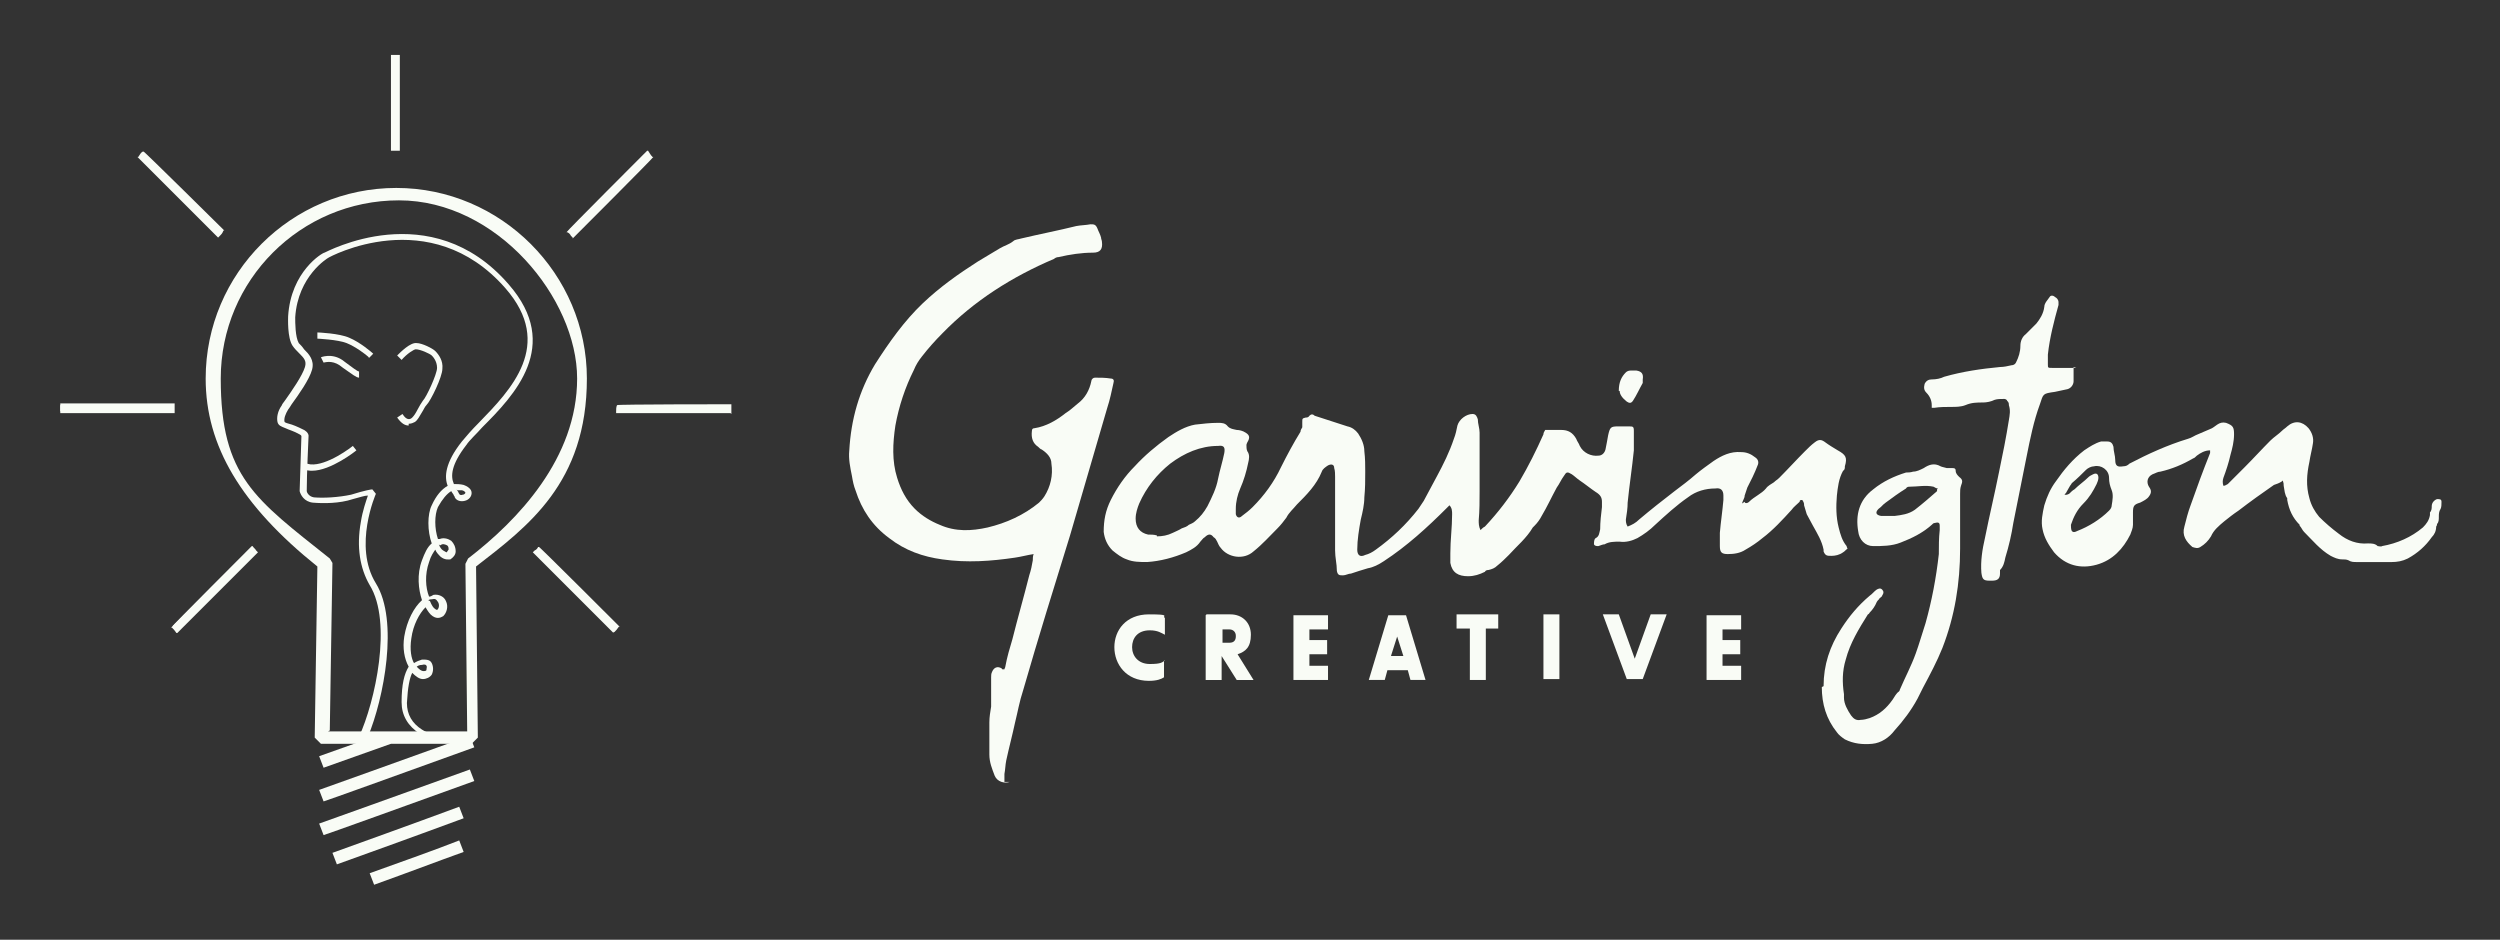 <?xml version="1.0" encoding="UTF-8"?>
<svg id="Layer_1" xmlns="http://www.w3.org/2000/svg" version="1.1" viewBox="0 0 282 106">
  <rect x="0" y="0" width="282" height="106" fill="#333333" stroke="none"/>
  <!-- Generator: Adobe Illustrator 29.0.1, SVG Export Plug-In . SVG Version: 2.1.0 Build 192)  -->
  <g>
    <g>
      <g>
        <path d="M25,26l-8.8-8.8c-.2.2-.3.3-.5.5l8.9,8.9c.1-.2.3-.4.4-.5Z" fill="#f9fcf6"/>
        <path d="M24.6,26.8l-9.1-9.1h.1c.2-.3.3-.5.5-.6h.1c0-.1,9.1,8.9,9.1,8.9h-.1c-.1.3-.2.4-.4.6l-.2.2ZM16,17.7l8.6,8.6c0,0,.1-.2.2-.3l-8.6-8.6c0,0-.2.2-.2.3Z" fill="#f9fcf6"/>
      </g>
      <g>
        <path d="M44.9,16.9V6.4h-.7v10.5c.1,0,.2,0,.3,0s.2,0,.3,0Z" fill="#f9fcf6"/>
        <path d="M44.1,17V6.2h1v10.8h-.3c-.1,0-.2,0-.4,0h-.3ZM44.6,16.7c0,0,.1,0,.2,0V6.6h-.3v10.1c0,0,.1,0,.2,0Z" fill="#f9fcf6"/>
      </g>
      <g>
        <path d="M64.6,26.6l8.9-8.9c-.1-.2-.3-.3-.5-.5l-8.8,8.8c.1.2.3.4.4.5Z" fill="#f9fcf6"/>
        <path d="M64.6,26.8l-.2-.2c-.1-.2-.2-.3-.4-.4h-.1c0-.1,9.1-9.2,9.1-9.2h.1c.2.3.3.5.5.7h.1c0,.1-9.1,9.2-9.1,9.2ZM64.4,26c0,0,.1.2.2.3l8.6-8.6c0,0-.2-.2-.2-.3l-8.6,8.6Z" fill="#f9fcf6"/>
      </g>
      <g>
        <path d="M69.7,46.4h12.6c0-.2,0-.5,0-.7h-12.5c0,.2,0,.5,0,.7Z" fill="#f9fcf6"/>
        <path d="M82.4,46.6h-12.9v-.2c0-.2,0-.5.1-.7h0c0-.1,12.9-.1,12.9-.1v.2c0,.2,0,.5,0,.7v.2ZM69.9,46.2h12.2c0-.1,0-.2,0-.3h-12.2c0,.1,0,.2,0,.3Z" fill="#f9fcf6"/>
      </g>
      <g>
        <path d="M19.4,45.7H6.8c0,.2,0,.5,0,.7h12.6c0-.2,0-.5,0-.7Z" fill="#f9fcf6"/>
        <path d="M19.7,46.6H6.8v-.2c0-.2,0-.5,0-.7v-.2s12.9,0,12.9,0h0c0,.4,0,.6,0,.8v.2ZM7.1,46.2h12.2c0-.1,0-.2,0-.3H7c0,.1,0,.2,0,.3Z" fill="#f9fcf6"/>
      </g>
      <g>
        <path d="M60.3,62.3l8.9,8.9c.2-.1.3-.3.5-.5l-8.8-8.8c-.2.1-.4.3-.5.4Z" fill="#f9fcf6"/>
        <path d="M69.2,71.4l-9.1-9.1.2-.2c.2-.1.3-.2.4-.4h.1c0-.1,9.1,9,9.1,9h-.1c-.2.3-.3.4-.5.6h-.1ZM60.6,62.3l8.6,8.6c0,0,.2-.2.3-.2l-8.6-8.6c0,0-.2.1-.3.2Z" fill="#f9fcf6"/>
      </g>
      <g>
        <path d="M28.3,61.8l-8.8,8.8c.2.2.3.3.5.5l8.9-8.9c-.2-.1-.4-.3-.5-.4Z" fill="#f9fcf6"/>
        <path d="M20,71.4h-.1c-.2-.3-.3-.4-.5-.6h-.1c0-.1,9.1-9.2,9.1-9.2h.1c.1.2.3.3.4.5l.2.2-9.1,9.1ZM19.7,70.7c0,0,.2.2.3.2l8.6-8.6c0,0-.2-.1-.3-.2l-8.6,8.6Z" fill="#f9fcf6"/>
      </g>
    </g>
    <g>
      <path d="M49.3,83.6h-8.5l-.3-.5c1.8-3.9,3.8-12.9,1.2-17.1-1.1-1.9-1.5-4.3-1-7.1.2-1.3.6-2.4.8-3-.4,0-.9.2-1.7.4-1.5.5-3.3.5-4.5.4-1-.1-1.4-.9-1.5-1.3h0c0-.3.2-5.9.2-6.2,0,0,0-.1-.2-.2-.7-.4-1.2-.5-1.6-.7-.5-.2-.8-.3-.9-.7-.1-.5,0-1.2.5-1.9,0-.1.2-.3.4-.6.7-1,1.9-2.7,2.2-3.7.2-.7-.1-1-.7-1.6-.2-.2-.5-.5-.7-.8-.6-.9-.5-3.1-.5-3.3.3-5.1,3.9-7.2,4.1-7.2.1,0,12-6.6,20.8,3.6,6,6.9.6,12.5-3,16.1-.7.8-1.4,1.4-1.8,2-1.7,2.2-1.8,3.5-1.4,4.4.3,0,.7,0,1.1.1.8.3.9.7.9.9,0,.4-.3.8-.8.9-.4.1-.9,0-1.1-.4,0,0,0-.1-.1-.2,0-.1-.2-.3-.3-.5-.5.3-1,.9-1.5,1.8-.4.9-.4,2.4,0,3.6,0,0,.1,0,.2,0,.5-.2,1,0,1.3.2.3.3.5.7.5,1.2,0,.4-.3.7-.6.9-.2,0-.6.1-1.1-.3-.2-.2-.5-.5-.6-.8-.2.3-.5.7-.7,1.4-.5,1.4-.4,2.9,0,3.9.2,0,.3-.1.5-.2.6-.1,1.2.2,1.4.7.3.6.1,1.3-.3,1.7-.2.1-.6.4-1.2,0-.3-.2-.5-.5-.8-1-.7.7-1.4,2-1.6,3.5-.2,1.3,0,2.3.3,2.8.3-.2.6-.3.9-.4.5,0,.9,0,1.1.4.2.4.2.9,0,1.3-.2.3-.6.5-1,.5-.4,0-.8-.3-1.2-.7-.3.6-.5,1.6-.6,3.4,0,1.3.6,2.3,1.7,3,.8.5,1.6.7,1.7.7v.7ZM41.4,82.9h6.2c0,0-.1,0-.2-.1-1.4-.9-2.1-2.1-2.1-3.6,0-2,.3-3.2.8-4-.5-.9-.7-2.1-.5-3.4.3-1.8,1.1-3.3,2-4.1-.4-1.2-.6-2.9,0-4.5.3-.8.6-1.5,1.1-1.9-.5-1.4-.5-3.3,0-4.3.5-1.1,1.1-1.8,1.8-2.2-.4-1-.3-2.6,1.6-5,.5-.6,1.1-1.3,1.9-2.1,3.6-3.7,8.6-8.8,3-15.2-8.5-9.7-19.9-3.5-20-3.4,0,0-3.4,2-3.7,6.7,0,.6,0,2.2.4,2.9.2.2.4.4.6.7.5.5,1.2,1.2.9,2.3-.3,1.1-1.5,2.8-2.3,3.9-.2.3-.3.5-.4.6-.3.5-.5,1-.4,1.4,0,0,.1.1.5.2.4.1.9.3,1.7.7,0,0,.6.3.5.8,0,.2-.2,4.1-.2,6.1,0,.1.2.6.8.7,1.1.1,2.8,0,4.2-.3,1.6-.5,2.3-.6,2.4-.6l.4.5c0,0-2.6,5.9,0,10.1,2.6,4.2.9,13-.9,17.3ZM47,75.2c.3.3.5.5.8.5.1,0,.2,0,.3-.1,0-.2.1-.4,0-.5,0-.1-.2-.2-.5-.1-.3,0-.5.1-.7.3ZM48.5,67.8c.2.5.4.8.6.9,0,0,.2.2.3,0,.1-.1.2-.5,0-.8s-.3-.4-.7-.3c-.1,0-.2,0-.4.1ZM49.5,61.4c.1.3.3.6.5.7.2.1.3.2.4.2,0,0,.1-.2.2-.3,0-.2,0-.4-.2-.5-.2-.1-.5-.2-.7,0,0,0,0,0-.1,0ZM51.5,55.2c0,0,.1.2.2.3,0,0,0,.1.1.2,0,.1.2.2.4.1.2,0,.3-.2.3-.2,0,0,0-.2-.4-.3-.2,0-.4,0-.5,0Z" fill="#f9fcf6"/>
      <path d="M35.3,53.1c-.4,0-.8,0-1.2-.3l.3-.6c1.5.8,4.4-1.1,5.4-1.9l.4.5c-.1.1-2.9,2.3-5,2.3Z" fill="#f9fcf6"/>
      <path d="M40.5,42.6c-.3,0-.8-.4-1.8-1.1l-.4-.3c-.9-.6-1.7-.3-1.8-.3l-.3-.6s1.2-.5,2.4.3l.4.3c.7.5,1.3,1,1.5,1v.7Z" fill="#f9fcf6"/>
      <path d="M41.6,40.3c-.3-.3-1.5-1.2-2.5-1.6-1-.4-3.3-.5-3.3-.5v-.7c.1,0,2.5.1,3.6.6,1.2.5,2.5,1.6,2.7,1.8l-.5.5Z" fill="#f9fcf6"/>
      <path d="M46.1,48c-.4,0-.8-.2-1.3-.9l.6-.4c.5.8.9.6,1.1.4s.4-.5.6-.9c.2-.4.4-.7.6-1,.4-.4,1.6-3,1.6-3.7,0-.8-.5-1.3-.6-1.4-.2-.2-1.3-.7-1.8-.7-.2,0-1,.5-1.6,1.2l-.5-.5c.4-.4,1.5-1.5,2.2-1.4.6,0,1.8.6,2.1.9.4.4.9,1.1.8,2,0,.9-1.3,3.6-1.8,4.1-.2.2-.3.5-.5.8-.3.5-.5.9-.8,1.1-.2.1-.4.2-.7.2Z" fill="#f9fcf6"/>
    </g>
    <g>
      <path d="M53.3,83.9h-17.1l-.7-.7.3-19.3c-8.6-6.9-12.6-13.6-12.6-21.2,0-11.9,9.7-21.5,21.5-21.5s21.5,9.7,21.5,21.5-6.7,16.7-12.5,21.2l.2,19.3-.7.7ZM37,82.5h15.7l-.2-18.9.3-.6c5.6-4.3,12.3-11.3,12.3-20.3s-9-20.1-20.1-20.1-20.1,9-20.1,20.1,3.9,13.6,12.3,20.3l.3.5-.3,18.9Z" fill="#f9fcf6"/>
      <g>
        <path d="M36.5,90.4l-.5-1.3c0,0,9.8-3.5,17-6.1l.5,1.3c-7.2,2.6-16.9,6.1-17,6.1Z" fill="#f9fcf6"/>
        <path d="M42.2,99.8l-.5-1.3c3.9-1.4,7.3-2.6,10.1-3.7l.5,1.3c-2.8,1-6.2,2.3-10.1,3.7Z" fill="#f9fcf6"/>
        <path d="M36.5,86.6l-.5-1.3s3.4-1.2,7.6-2.7l.5,1.3c-4.2,1.5-7.6,2.7-7.6,2.7Z" fill="#f9fcf6"/>
        <path d="M38,97.5l-.5-1.3c2.5-.9,8.9-3.2,14.3-5.2l.5,1.3c-5.4,2-11.8,4.3-14.3,5.2Z" fill="#f9fcf6"/>
        <path d="M36.5,94.2l-.5-1.3c0,0,9.8-3.5,17-6.1l.5,1.3c-7.2,2.6-16.9,6.1-17,6.1Z" fill="#f9fcf6"/>
      </g>
    </g>
    <path d="M52.1,95.5" fill="#f9fcf6"/>
  </g>
  <g>
    <path d="M131.3,74.5v1.9c-.3.2-.8.4-1.7.4-2.6,0-3.9-1.9-3.9-3.8s1.3-3.7,3.9-3.7,1.4.2,1.8.4v1.9c-.4-.2-.8-.5-1.7-.5-1.4,0-2,.9-2,1.9s.7,1.9,2,1.9,1.4-.2,1.7-.4Z" fill="#f9fcf6"/>
    <path d="M136.1,69.3h2.7c1.3,0,2.3.9,2.3,2.3s-.6,1.9-1.5,2.2l1.8,2.9h-1.9l-1.7-2.7v2.7h-1.8v-7.3ZM139.4,71.7c0-.4-.3-.7-.7-.7h-.8v1.5h.8c.5,0,.7-.3.7-.7Z" fill="#f9fcf6"/>
    <path d="M147.7,72.2h2v1.6h-2v1.3h2.1v1.6h-3.9v-7.3h3.9v1.6h-2.1v1.3Z" fill="#f9fcf6"/>
    <path d="M160.9,76.7h-1.8l-.3-1.1h-2.3l-.3,1.1h-1.8l2.2-7.3h2l2.2,7.3ZM158.3,74l-.7-2.2-.7,2.2h1.4Z" fill="#f9fcf6"/>
    <path d="M167.6,70.9v5.8h-1.8v-5.8h-1.5v-1.6h4.7v1.6h-1.5Z" fill="#f9fcf6"/>
    <path d="M174.1,69.3h1.8v7.3h-1.8v-7.3Z" fill="#f9fcf6"/>
    <path d="M186.2,69.3h1.8l-2.7,7.3h-1.8l-2.7-7.3h1.8l1.8,5,1.8-5Z" fill="#f9fcf6"/>
    <path d="M194.3,72.2h2v1.6h-2v1.3h2.1v1.6h-3.9v-7.3h3.9v1.6h-2.1v1.3Z" fill="#f9fcf6"/>
  </g>
  <g>
    <path d="M196.8,56.6c0,.2.3.2.5,0,.6-.6,1.4-.9,1.9-1.5.2-.3.6-.5.9-.7.2-.2.4-.3.6-.5,1-1,1.9-2,2.9-3,.4-.4.7-.7,1.1-1,.5-.4.8-.3,1.2,0,.4.3.9.6,1.4.9.9.5,1.1.8.8,1.8,0,.2,0,.4-.2.5-.5.9-.6,1.9-.7,2.8-.1,1.2-.1,2.4.2,3.6.2.8.4,1.5.9,2.1,0,0,0,.1.1.3-.2.1-.3.3-.5.4-.4.3-.9.4-1.3.4-.5,0-.7,0-.9-.5,0,0,0-.1,0-.2-.2-1-.7-1.8-1.2-2.7-.2-.4-.5-.9-.7-1.3-.1-.3-.2-.7-.3-1,0-.2,0-.3-.2-.6-.2,0-.3,0-.3.2-.3.3-.7.6-.9.9-1,1.1-2.1,2.3-3.3,3.2-.6.5-1.2.9-1.9,1.3-.6.4-1.3.5-2,.5-.7,0-.9-.2-.9-.9,0-.5,0-1,0-1.5.1-1.2.3-2.5.4-3.7,0-.2,0-.3,0-.5,0-.6-.3-.9-.9-.8-1.1,0-2.2.3-3.1,1-1.3.9-2.5,2-3.7,3.1-.6.6-1.3,1.1-2,1.5-.6.3-1.3.5-2,.4-.6,0-1.2,0-1.7.3-.2,0-.4.1-.7.2-.2,0-.4,0-.5-.2,0-.2,0-.6.2-.7.4-.2.4-.6.5-1,0-.8.1-1.7.2-2.5,0-.2,0-.4,0-.6,0-.5-.2-.8-.7-1.1-.6-.4-1.2-.9-1.8-1.3-.3-.2-.6-.5-.9-.7-.5-.3-.6-.3-.9.2-.3.4-.5.9-.8,1.3-.6,1.1-1.1,2.2-1.7,3.2-.2.4-.5.8-.8,1.1,0,0-.1.1-.2.2-.7,1.2-1.8,2.1-2.7,3.1-.4.4-.8.8-1.3,1.2-.3.3-.6.4-1,.5-.1,0-.3,0-.4.2-.6.3-1.2.5-1.9.5-1.1,0-1.8-.4-2-1.5,0-.4,0-.8,0-1.1,0-1.5.2-2.9.2-4.4,0-.3,0-.7-.3-1-.1.1-.2.2-.3.3-2.2,2.2-4.5,4.3-7.1,6-.6.4-1.2.7-1.8.8-.7.2-1.3.4-1.9.6-.3,0-.6.2-.9.2-.4,0-.6,0-.7-.5,0-.8-.2-1.5-.2-2.3,0-2.8,0-5.5,0-8.3,0-.3,0-.7-.1-1,0-.4-.3-.5-.7-.3-.3.2-.6.4-.7.7-.6,1.5-1.7,2.6-2.8,3.7-.4.5-.9.9-1.2,1.5-.3.4-.6.8-1,1.2-.9.9-1.7,1.8-2.7,2.6-1.1,1-2.9.7-3.7-.4-.2-.2-.3-.5-.4-.7-.1-.2-.2-.4-.4-.5-.3-.4-.6-.4-1,0-.2.1-.3.3-.5.5-.4.6-1,.9-1.6,1.2-1.4.6-2.9,1-4.4,1.1-.8,0-1.6,0-2.3-.3-.6-.2-1.1-.6-1.6-1-.6-.6-.9-1.3-1-2.1,0-1.3.2-2.4.8-3.6.7-1.4,1.6-2.7,2.7-3.8,1.1-1.2,2.4-2.3,3.8-3.3.9-.6,1.9-1.2,3-1.4.9-.1,1.7-.2,2.6-.2.4,0,.8,0,1.1.4.3.3.6.3,1,.4.3,0,.7.1,1,.3.5.3.5.6.2,1.1,0,0-.1.2-.1.3,0,.2,0,.5.1.7.3.4.2.9.1,1.3-.2,1-.5,2-.9,2.9-.3.7-.5,1.5-.5,2.3,0,.2,0,.4,0,.6.1.4.4.5.7.2.4-.3.8-.6,1.2-1,1.3-1.3,2.4-2.8,3.2-4.5.7-1.4,1.4-2.7,2.2-4,0-.2.1-.3.2-.5,0-.2,0-.4,0-.6,0-.4,0-.4.4-.5.1,0,.3,0,.4-.2.2-.2.4-.2.6,0,1.2.4,2.5.8,3.7,1.2.5.1.9.4,1.2.8.4.6.7,1.3.7,2,.1.8.1,1.6.1,2.3,0,1,0,1.9-.1,2.9,0,.8-.2,1.7-.4,2.5-.2,1.1-.4,2.3-.4,3.4,0,.6.3.9.9.6.4-.1.8-.3,1.2-.6,1.8-1.3,3.4-2.8,4.8-4.6.2-.3.4-.6.6-.9.5-.9,1-1.9,1.5-2.8.7-1.3,1.4-2.7,1.9-4.2.2-.5.3-1,.4-1.5.2-.7,1-1.3,1.7-1.3.4,0,.5.3.6.6,0,.5.2,1,.2,1.5,0,2.2,0,4.4,0,6.6,0,1.1,0,2.2-.1,3.3,0,.3,0,.7.2,1.1.2-.2.3-.3.5-.4,1.5-1.6,2.8-3.3,3.9-5.1,1-1.7,1.9-3.5,2.7-5.3,0-.2.1-.3.2-.5.6,0,1.2,0,1.8,0,.8,0,1.3.3,1.7,1,.1.3.3.5.4.8.4.8,1.3,1.2,2.1,1.1.4,0,.7-.3.8-.7.1-.5.2-1,.3-1.6,0,0,0,0,0,0,.2-.9.3-1,1.1-1,.4,0,.8,0,1.2,0,.5,0,.6,0,.6.5,0,.7,0,1.4,0,2.2-.2,2-.5,3.9-.7,5.9,0,.6-.1,1.3-.2,1.9,0,.2,0,.5.2.8.5-.2.9-.4,1.3-.8,1.3-1.1,2.7-2.2,4-3.2.8-.6,1.6-1.2,2.4-1.9.6-.5,1.3-1,2-1.5.9-.6,1.9-1.1,3.1-1,.6,0,1.1.2,1.6.6.3.2.4.5.3.8-.2.5-.4,1-.6,1.4-.2.4-.4.8-.6,1.2-.1.3-.2.6-.3.9,0,.3-.2.5-.3.9ZM130.5,60.5c.6,0,1.2-.1,1.8-.4.4-.2.7-.3,1-.5.3-.1.6-.2.8-.4.2-.1.5-.2.7-.4.6-.5,1-1,1.4-1.7.5-1,1-2,1.2-3.1.2-1,.5-1.9.7-2.9.1-.6,0-.9-.7-.8-2,0-3.8.8-5.4,2-1.5,1.2-2.7,2.7-3.5,4.5-.2.5-.4,1.1-.4,1.7,0,1,.5,1.6,1.4,1.8.3,0,.7,0,1,.1Z" fill="#f9fcf6"/>
    <path d="M113.9,88.2c-.6.2-1.4,0-1.7-.7-.3-.8-.6-1.5-.6-2.4,0-1.2,0-2.4,0-3.6,0-.6.1-1.2.2-1.8,0-.4,0-.8,0-1.2,0-.7,0-1.4,0-2.1,0-.2,0-.4.1-.6.2-.5.6-.7,1.1-.4,0,0,0,.1.1.1,0,0,0,0,.2,0,0-.1.1-.2.1-.3.2-1.1.5-2.1.8-3.1.6-2.4,1.3-4.8,1.9-7.2.2-.6.3-1.1.4-1.7,0-.2,0-.5.1-.7-.7.1-1.4.3-2.1.4-2.7.4-5.4.6-8.2.2-2.2-.3-4.2-1-6-2.4-1.9-1.4-3.1-3.2-3.8-5.4-.2-.5-.3-1-.4-1.6-.2-1-.4-1.9-.3-2.9.2-3.5,1.1-6.7,2.9-9.7,1.6-2.5,3.3-4.9,5.4-6.9,1.9-1.8,4-3.3,6.2-4.7.8-.5,1.7-1,2.5-1.5.5-.3,1-.4,1.5-.8.2-.2.6-.2.9-.3,2.1-.5,4.2-.9,6.2-1.4.5-.1,1.1-.1,1.6-.2.4,0,.6,0,.8.5.1.3.3.6.4,1,0,.2.1.3.1.5.1.8-.2,1.2-1,1.2-1.3,0-2.6.2-3.9.5-.2,0-.4.1-.5.2-4.7,2-9,4.7-12.6,8.4-.8.8-1.6,1.7-2.3,2.6-.4.5-.7,1-.9,1.5-1,2-1.7,4.1-2.1,6.3-.3,2-.4,4,.2,5.9.4,1.3,1,2.5,2,3.5.8.8,1.8,1.4,2.8,1.8,1.8.8,3.6.7,5.4.3,2.1-.5,4.1-1.4,5.8-2.8.2-.2.4-.4.6-.7.7-1.1,1-2.4.8-3.7,0-.7-.5-1.2-1.1-1.6-.1,0-.3-.2-.4-.3-.6-.4-.8-1-.7-1.8,0-.2.1-.3.3-.3,1.3-.2,2.5-.9,3.5-1.7.5-.3.9-.7,1.4-1.1.8-.6,1.3-1.5,1.5-2.5,0-.2.2-.4.4-.4.6,0,1.2,0,1.8.1.3,0,.4.2.3.5-.2.9-.4,1.9-.7,2.8-1.4,4.8-2.8,9.6-4.2,14.4-1.8,5.8-3.6,11.6-5.3,17.5-.4,1.2-.6,2.4-.9,3.6-.3,1.4-.7,2.9-1,4.3-.1.5-.1,1-.2,1.5,0,.3,0,.6,0,.9Z" fill="#f9fcf6"/>
    <path d="M257.4,54.3c-.3.2-.6.3-.9.4-1.3.9-2.7,1.9-4,2.9-.6.4-1.1.8-1.6,1.2-.6.5-1.2,1-1.5,1.7-.3.5-.7.9-1.2,1.2-.3.2-.6.1-.9,0-.7-.6-1.2-1.3-.9-2.3.2-.8.4-1.6.7-2.4.7-2,1.4-3.9,2.2-5.9,0,0,0-.2,0-.3-.6,0-1.1.3-1.5.6-.1.1-.3.3-.4.3-1.2.7-2.4,1.2-3.7,1.5-.3,0-.6.2-.9.3-.6.3-.7.9-.4,1.4.3.4.3.7,0,1.1-.2.3-.6.5-1,.7-.7.2-.8.4-.8,1.1,0,.5,0,.9,0,1.4,0,.4-.2.8-.3,1.1-.8,1.6-2,2.9-3.8,3.4-1.8.5-3.5.1-4.8-1.4-.6-.8-1.1-1.6-1.3-2.6-.2-.9,0-1.8.2-2.7.3-1,.7-1.9,1.3-2.7.9-1.3,1.9-2.5,3.2-3.5.6-.4,1.2-.8,1.9-1,.2,0,.5,0,.7,0,.4,0,.6.2.7.6,0,.5.2,1,.2,1.5,0,.7.3.8.9.7.3,0,.5-.1.7-.3,2.1-1.1,4.3-2.1,6.6-2.8.4-.1.8-.4,1.1-.5.5-.2.9-.4,1.4-.6.3-.1.5-.3.8-.5.3-.2.6-.3,1-.2.8.3.9.5.9,1.3,0,.8-.2,1.6-.4,2.3-.2.9-.5,1.8-.8,2.6-.1.3-.1.6,0,.9.2,0,.3-.1.5-.2.6-.6,1.3-1.3,1.9-1.9,1-1,1.9-2,2.9-3,.4-.4.9-.7,1.3-1.1.2-.2.4-.3.6-.5.8-.7,1.7-.6,2.4.2.4.5.6,1.1.5,1.7-.1.7-.3,1.4-.4,2.1-.3,1.4-.4,2.7,0,4.1.2.8.6,1.5,1.1,2.1.7.7,1.4,1.3,2.2,1.9,1,.8,2.1,1.2,3.3,1.1.4,0,.8,0,1.1.3.1,0,.4.1.5,0,1.7-.3,3.3-1,4.6-2.1.4-.4.7-.8.8-1.4,0,0,0-.2,0-.3.2-.2.2-.5.2-.7,0-.4.3-.7.6-.8.3,0,.5,0,.5.3,0,.3,0,.6-.1.8-.2.3-.2.6-.2.9,0,.3,0,.6-.2.8,0,0,0,.2-.1.3,0,.5-.2.9-.5,1.2-.7,1-1.6,1.8-2.7,2.4-.6.3-1.2.4-1.8.4-1.3,0-2.7,0-4,0-.3,0-.6,0-.9-.2-.2-.1-.5-.1-.7-.1-.5,0-.9-.2-1.3-.4-1.2-.7-2-1.7-3-2.7-.2-.2-.3-.5-.5-.7,0,0,0,0,0-.1-.8-.8-1.2-1.7-1.4-2.8,0,0,0-.1,0-.2-.3-.4-.3-.9-.4-1.4,0-.2,0-.3-.1-.6ZM232.7,55.7c.3.2.5.1.7,0,.2-.2.4-.4.6-.5.5-.5,1.1-.9,1.6-1.4.1-.1.3-.2.5-.3.4-.2.6,0,.6.4,0,.2-.1.5-.2.7-.4.8-.8,1.5-1.5,2.2-.7.7-1.1,1.5-1.4,2.4,0,.2,0,.5.1.7.2.2.4.1.6,0,1.3-.5,2.6-1.3,3.6-2.3.2-.2.3-.4.3-.6.1-.6.2-1.2,0-1.7-.2-.5-.3-.9-.3-1.4,0-.9-.9-1.5-1.7-1.3-.3,0-.7.2-.9.4-.5.5-1,1-1.6,1.5,0,0-.1.2-.2.3-.1.2-.3.5-.4.7,0,.1-.2.2-.3.4Z" fill="#f9fcf6"/>
    <path d="M205.7,77.4c0-2.4.7-4.5,2-6.5.9-1.4,1.9-2.6,3.2-3.7.3-.2.5-.5.8-.7.2-.1.4-.2.6,0,.2.2.2.4,0,.7,0,.1-.2.2-.3.3,0,.1-.2.2-.3.4-.2.5-.5.9-.8,1.2,0,0-.1.2-.2.2-1,1.6-2,3.2-2.5,5.1-.4,1.3-.4,2.6-.2,3.9,0,.1,0,.3,0,.4,0,.7.4,1.4.8,2,.3.4.6.6,1.1.5.3,0,.7-.1,1-.2,1.1-.4,1.9-1.1,2.6-2.1.2-.3.4-.7.7-.9,0,0,.1-.1.1-.2.6-1.4,1.3-2.7,1.8-4.1.4-1.1.7-2.2,1.1-3.4.7-2.5,1.2-5.1,1.5-7.8,0-.9,0-1.8.1-2.7,0-.2,0-.3,0-.5,0-.4-.2-.4-.6-.3-.1,0-.2.1-.3.2-1,.9-2.2,1.5-3.5,2-1,.4-2.1.4-3.1.4-.9,0-1.6-.7-1.7-1.7-.3-1.8.1-3.5,1.7-4.7,1.1-.9,2.4-1.5,3.7-1.9.2,0,.5,0,.8-.1.4,0,.8-.2,1.2-.4.6-.4,1.2-.6,1.9-.2.2.1.4.1.7.2.2,0,.4,0,.6,0,.2,0,.4,0,.4.3,0,.3.2.5.4.7.4.3.4.5.2,1-.1.3-.1.6-.1.9,0,1.1,0,2.3,0,3.4,0,.9,0,1.9,0,2.8,0,3.9-.6,7.6-2,11.2-.6,1.5-1.4,3-2.2,4.5-.2.4-.4.8-.6,1.2-.7,1.3-1.6,2.5-2.6,3.6-.6.8-1.5,1.4-2.5,1.5-1.1.1-2.1,0-3.1-.5-.3-.2-.7-.5-.9-.8-1.2-1.5-1.7-3.2-1.7-5.1ZM218.6,55.1c-.2,0-.3-.1-.5-.2-.9-.2-1.8,0-2.7,0-.1,0-.3,0-.4.2-.8.5-1.5,1-2.3,1.6-.3.2-.5.5-.8.7-.4.4-.3.7.3.8,0,0,.2,0,.3,0,.4,0,.8,0,1.2,0,.8-.1,1.6-.2,2.3-.7.9-.7,1.7-1.4,2.5-2.1,0,0,0,0,0-.2Z" fill="#f9fcf6"/>
    <path d="M233.9,41.4c0,.6,0,1.1,0,1.6,0,.4-.3.8-.7.9-.5.1-.9.2-1.4.3-1.4.2-1.3.2-1.7,1.4-.7,1.9-1.1,3.9-1.5,5.9-.5,2.5-1,5-1.5,7.5-.2,1.3-.5,2.6-.9,3.9-.1.5-.2,1-.6,1.4,0,0,0,.2,0,.4,0,.6-.3.8-.9.8,0,0-.2,0-.3,0-.7,0-.8-.2-.9-.9-.1-1.3.1-2.6.4-3.9.5-2.5,1.1-5,1.6-7.5.4-1.9.8-3.9,1.1-5.8.1-.6.2-1.1,0-1.7,0-.2,0-.3-.2-.5,0-.1-.2-.2-.3-.2-.4,0-.8,0-1.1.1-.4.2-.9.3-1.3.3-.7,0-1.3,0-2,.3-.5.2-1.1.2-1.6.2-.6,0-1.3,0-1.9.1,0,0-.2,0-.3,0,0-.1,0-.2,0-.3,0-.5-.2-1-.6-1.4-.3-.3-.3-.6-.2-1,.2-.4.5-.5.8-.5.5,0,1-.1,1.4-.3,2.1-.6,4.2-.9,6.3-1.1.4,0,.9-.1,1.3-.2.2,0,.4-.1.5-.3.3-.6.5-1.2.5-1.9,0-.5.2-1,.6-1.3.4-.4.8-.8,1.2-1.2.4-.5.8-1.1.9-1.9,0-.4.4-.8.6-1.1.1-.2.4-.2.6,0,.2.1.4.3.4.6,0,0,0,.2,0,.3-.5,1.8-1,3.7-1.2,5.6,0,.4,0,.8,0,1.1,0,.4,0,.4.5.4.7,0,1.3,0,2,0,.2,0,.4,0,.7,0Z" fill="#f9fcf6"/>
    <path d="M182.6,44.1c0-1,.3-1.6.8-2.1.1-.1.3-.2.5-.2.2,0,.5,0,.7,0,.6.1.8.4.7,1,0,.1,0,.3,0,.4-.4.7-.7,1.4-1.1,2-.2.3-.4.3-.7.1-.5-.4-.8-.8-.8-1.2Z" fill="#f9fcf6"/>
  </g>
</svg>